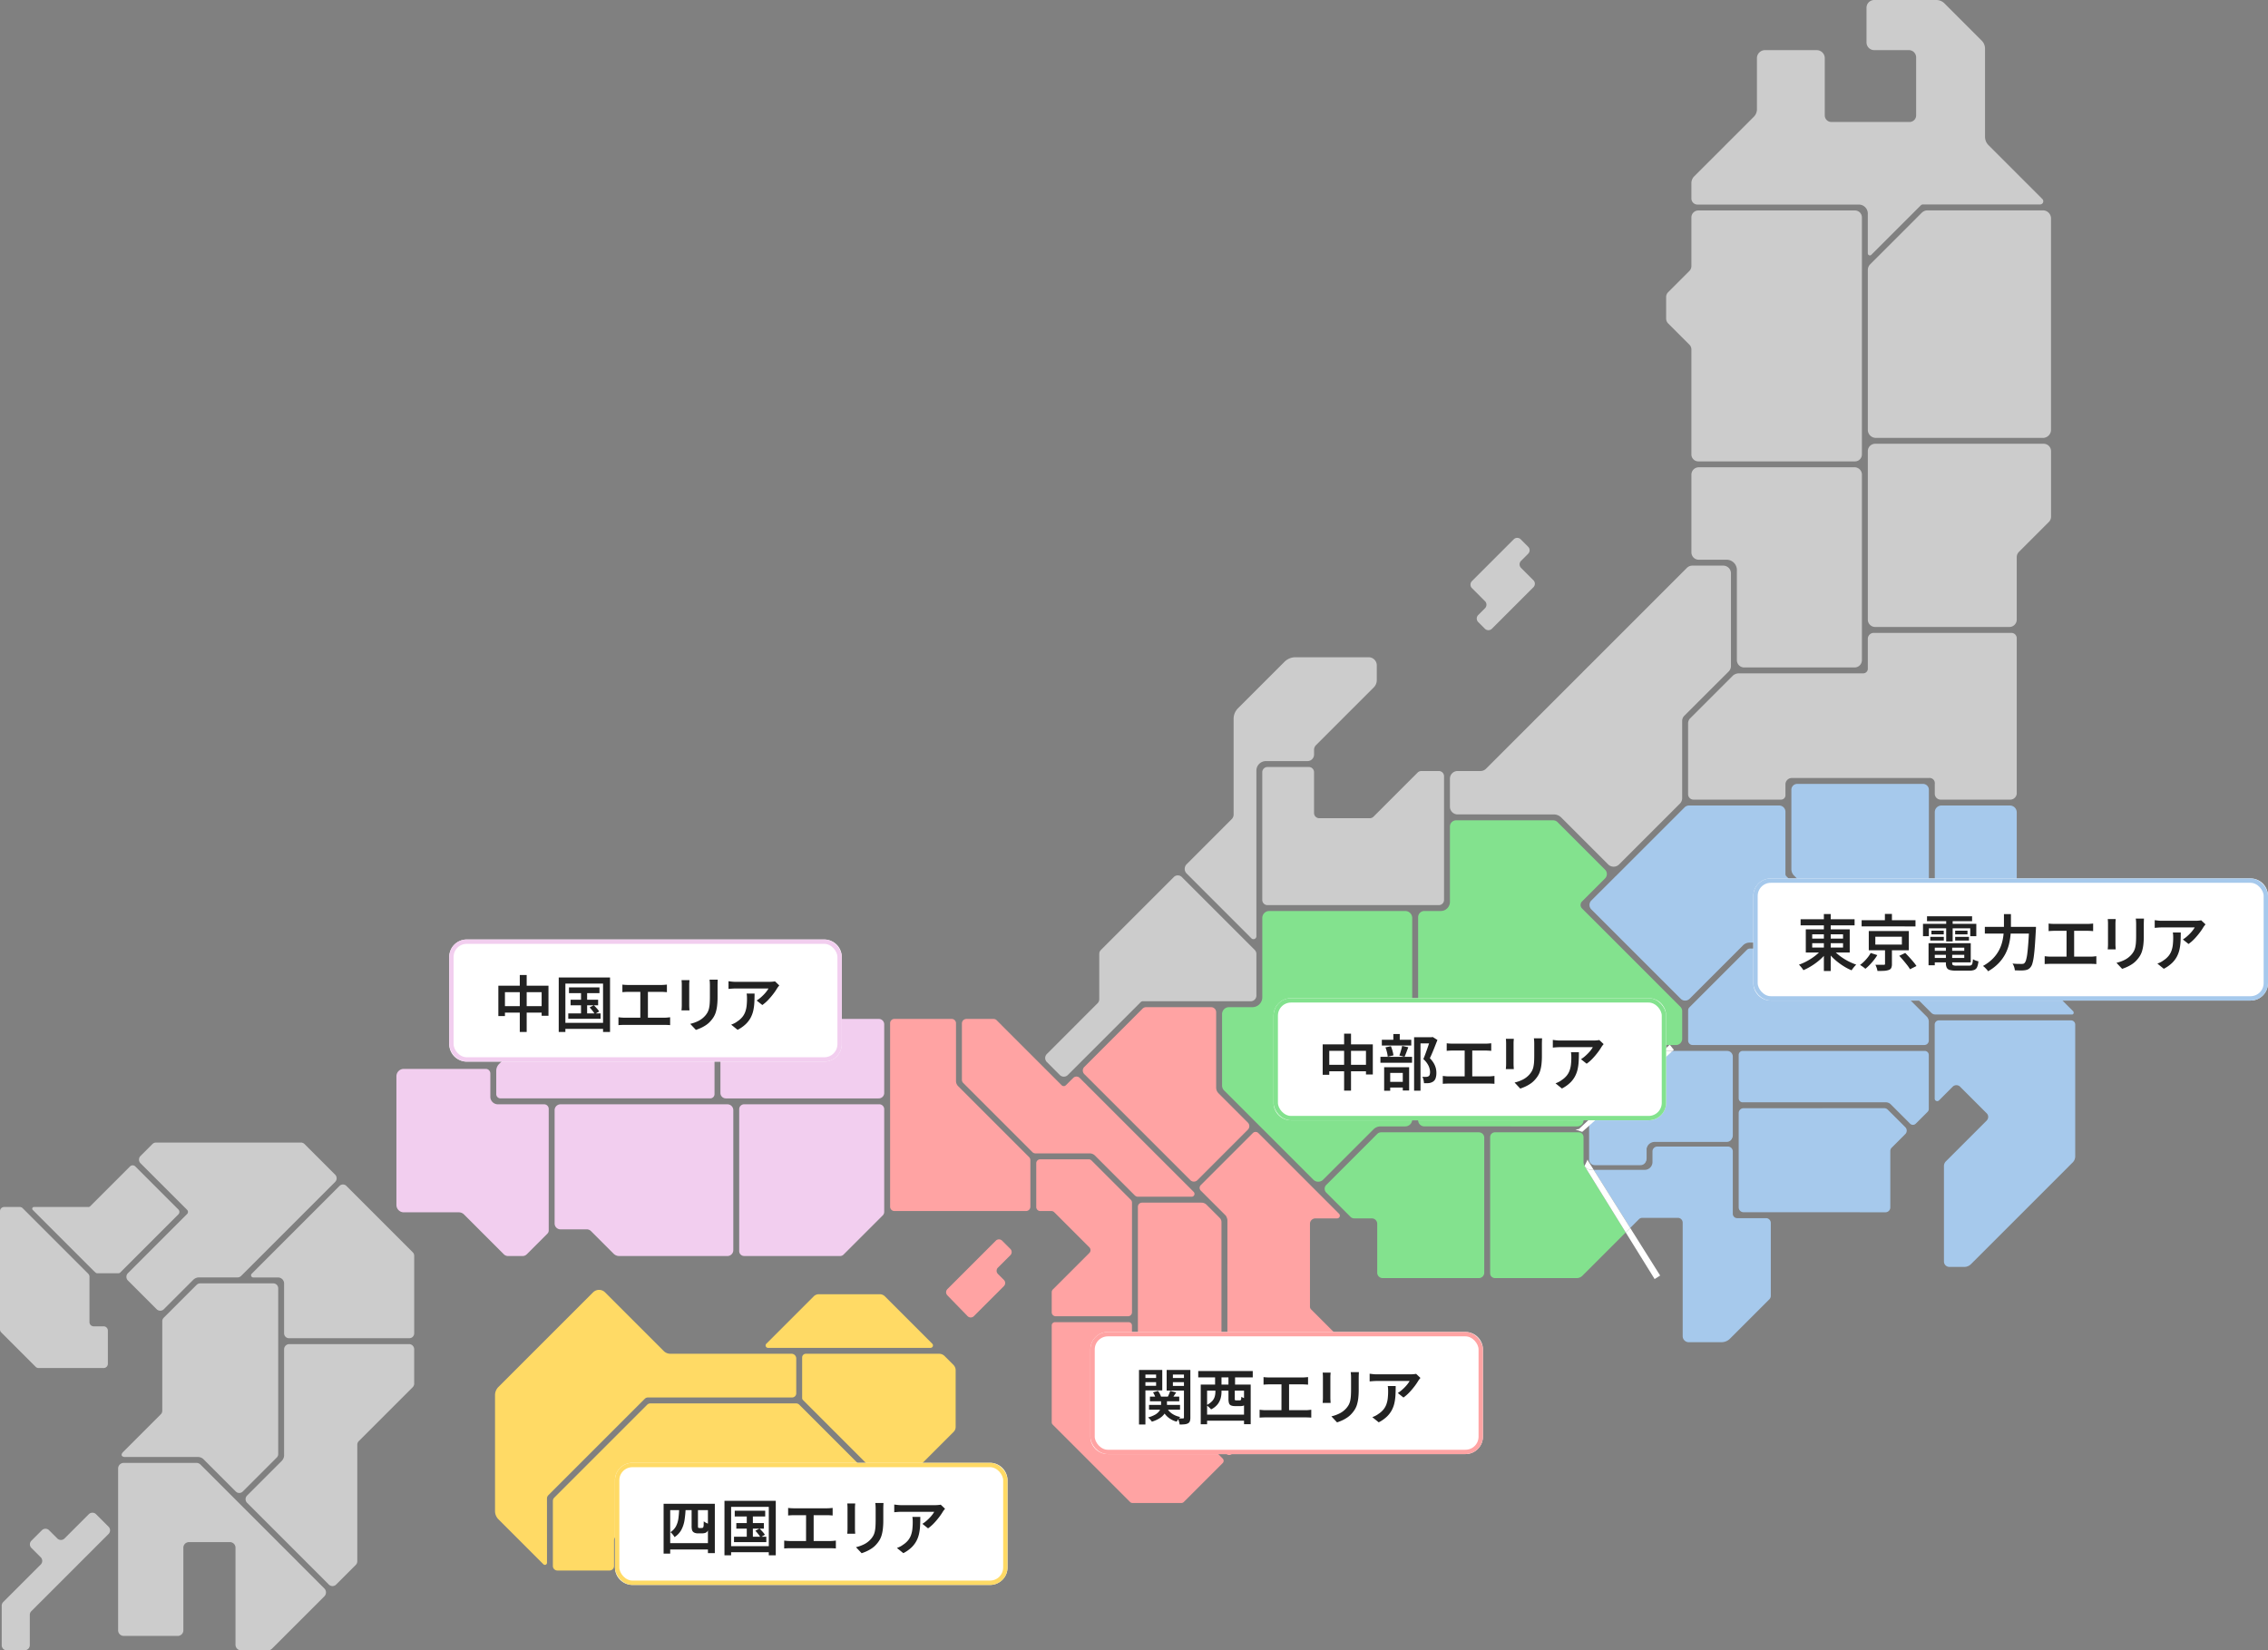 <?xml version="1.0" encoding="UTF-8"?> <svg xmlns="http://www.w3.org/2000/svg" width="520" height="378.435" viewBox="0 0 520 378.435"><rect x="0" y="0" width="520" height="378.435" fill="#808080" stroke="none"/><g id="グループ_2609" data-name="グループ 2609" transform="translate(0 -132.111)"><g id="グループ_2610" data-name="グループ 2610"><path id="パス_2896" data-name="パス 2896" d="M377.444,395.924a1.97,1.97,0,0,1,1.971-1.971h16.5a1.294,1.294,0,0,0,1.294-1.294v-17.99a1.294,1.294,0,0,0-1.294-1.294H365.642a1.294,1.294,0,0,0-1.294,1.294v23.324a1.294,1.294,0,0,0,1.294,1.294h10.51a1.294,1.294,0,0,0,1.294-1.294Z" fill="#a6c9ec"></path><path id="パス_2897" data-name="パス 2897" d="M398.643,374.006v9.958a.912.912,0,0,0,.912.912h32.83a1.589,1.589,0,0,1,1.124.466l4.434,4.434a.913.913,0,0,0,1.29,0l2.724-2.724a.912.912,0,0,0,.267-.645v-12.4a.912.912,0,0,0-.912-.912H399.555a.912.912,0,0,0-.912.912" fill="#a6c9ec"></path><path id="パス_2898" data-name="パス 2898" d="M442.229,366.39a1.686,1.686,0,0,0-.494-1.192l-7.547-7.547-7.413-7.414a2.14,2.14,0,0,0-1.513-.627h-24.01a1.023,1.023,0,0,0-.724.3l-13.179,13.179a1.023,1.023,0,0,0-.3.724v6.9a1.023,1.023,0,0,0,1.024,1.024h53.133a1.023,1.023,0,0,0,1.024-1.024Z" fill="#a6c9ec"></path><path id="パス_2899" data-name="パス 2899" d="M440.935,348.256a1.311,1.311,0,0,0,1.312-1.312V313.206a1.343,1.343,0,0,0-1.342-1.343H412.063a1.343,1.343,0,0,0-1.343,1.343v18.2a2.092,2.092,0,0,0,.611,1.477l14.89,14.89a1.646,1.646,0,0,0,1.163.482Z" fill="#a6c9ec"></path><path id="パス_2900" data-name="パス 2900" d="M387.251,316.82a1.434,1.434,0,0,0-1.014.42l-15.782,15.782a.563.563,0,0,1-.051.034l-5.553,5.552a1.434,1.434,0,0,0,0,2.028l20.5,20.5a1.434,1.434,0,0,0,2.028,0l12.262-12.263a2.111,2.111,0,0,1,1.493-.618h22.407a.516.516,0,0,0,.365-.88l-14.344-14.342a.674.674,0,0,1-.2-.479v-14.3a1.434,1.434,0,0,0-1.434-1.434Z" fill="#a6c9ec"></path><path id="パス_2901" data-name="パス 2901" d="M455.517,389.043l-9.37,9.37a1.522,1.522,0,0,0-.446,1.077v21.883a1.249,1.249,0,0,0,1.249,1.249h3.41a2.175,2.175,0,0,0,1.536-.636l23.327-23.327a1.969,1.969,0,0,0,.576-1.394V367.051a.966.966,0,0,0-.967-.967H444.548a.967.967,0,0,0-.967.967v16.981a.578.578,0,0,0,.986.408L447.7,381.3a1.207,1.207,0,0,1,1.708,0l6.1,6.1a1.159,1.159,0,0,1,0,1.638" fill="#a6c9ec"></path><path id="パス_2902" data-name="パス 2902" d="M475.08,364.734H443.688a1.224,1.224,0,0,1-.866-.359l-1.856-1.857L429.018,350.57a.562.562,0,0,1,.4-.96H441.98a1.622,1.622,0,0,0,1.622-1.622V318.339a1.519,1.519,0,0,1,1.519-1.519h15.707a1.566,1.566,0,0,1,1.566,1.566v31.629a2.521,2.521,0,0,0,.739,1.783l12.158,12.158c.28.274.175.779-.209.779" fill="#a6c9ec"></path><path id="パス_2903" data-name="パス 2903" d="M399.754,386.227a1.11,1.11,0,0,0-1.111,1.111v21.63a1.111,1.111,0,0,0,1.111,1.111h7.961l24.576.014a1.11,1.11,0,0,0,1.112-1.11h0V396.058a1.113,1.113,0,0,1,.325-.786l3.116-3.116a1.111,1.111,0,0,0,0-1.571l-4.036-4.036a1.109,1.109,0,0,0-.786-.326Z" fill="#a6c9ec"></path><path id="パス_2905" data-name="パス 2905" d="M462.393,313.97V278.459a1.224,1.224,0,0,0-1.225-1.225H429.609a1.361,1.361,0,0,0-1.361,1.359h0v6.864a1.058,1.058,0,0,1-1.058,1.058h-28.6a2.134,2.134,0,0,0-1.3.537l-9.848,9.849a1.679,1.679,0,0,0-.4,1.113v16.222a1.229,1.229,0,0,0,1.229,1.229h20.092a1,1,0,0,0,1-1v-2.6a1.474,1.474,0,0,1,1.356-1.354h31.527a1.193,1.193,0,0,1,1.354,1.354v2.257a1.346,1.346,0,0,0,1.346,1.346H460.9a1.5,1.5,0,0,0,1.5-1.5" fill="#ccc"></path><path id="パス_2906" data-name="パス 2906" d="M398.225,262.817v20.664a1.682,1.682,0,0,0,1.682,1.682h25.306a1.682,1.682,0,0,0,1.682-1.682V240.945a1.682,1.682,0,0,0-1.682-1.682H389.486a1.682,1.682,0,0,0-1.682,1.682v17.83a1.682,1.682,0,0,0,1.682,1.682h6.384a2.359,2.359,0,0,1,2.359,2.359" fill="#ccc"></path><path id="パス_2907" data-name="パス 2907" d="M426.894,192.978V181.963a1.59,1.59,0,0,0-1.59-1.59H389.389a1.59,1.59,0,0,0-1.59,1.59v11.158a1.589,1.589,0,0,1-.465,1.124l-4.861,4.861a1.591,1.591,0,0,0-.466,1.124v4.924a1.589,1.589,0,0,0,.466,1.124l4.861,4.861a1.59,1.59,0,0,1,.465,1.124v24.056a1.59,1.59,0,0,0,1.59,1.59H425.3a1.589,1.589,0,0,0,1.589-1.59v-3.141Z" fill="#ccc"></path><path id="パス_2908" data-name="パス 2908" d="M402.825,145.456v11.721a2.4,2.4,0,0,1-.7,1.695l-13.68,13.675a2.209,2.209,0,0,0-.647,1.562v3.516a1.394,1.394,0,0,0,1.394,1.394h36.991a2.063,2.063,0,0,1,2.063,2.063v9.12a.473.473,0,0,0,.807.334L440.4,179.191a.684.684,0,0,1,.484-.2h26.867a.73.73,0,0,0,.516-1.245L455.921,165.4a2.732,2.732,0,0,1-.8-1.933V143.279a2.629,2.629,0,0,0-.771-1.861l-8.538-8.538a2.626,2.626,0,0,0-1.856-.769H429.722a1.773,1.773,0,0,0-1.773,1.773v7.949a1.773,1.773,0,0,0,1.773,1.773h7.941a1.662,1.662,0,0,1,1.662,1.662v13.3a1.512,1.512,0,0,1-1.513,1.513H419.891a1.512,1.512,0,0,1-1.513-1.513V145.456a1.85,1.85,0,0,0-1.85-1.85H404.675a1.85,1.85,0,0,0-1.85,1.85" fill="#ccc"></path><path id="パス_2909" data-name="パス 2909" d="M440.624,180.887l-11.833,11.83a1.851,1.851,0,0,0-.542,1.309v36.645a1.851,1.851,0,0,0,1.85,1.851h38.3a1.851,1.851,0,0,0,1.851-1.851V182.2a1.851,1.851,0,0,0-1.851-1.851H441.934a1.851,1.851,0,0,0-1.309.542" fill="#ccc"></path><path id="パス_2910" data-name="パス 2910" d="M428.249,238.586v35.6a1.693,1.693,0,0,0,1.691,1.693H460.7a1.693,1.693,0,0,0,1.693-1.691V259.86a1.689,1.689,0,0,1,.5-1.2l6.864-6.864a1.689,1.689,0,0,0,.5-1.2V235.561a1.693,1.693,0,0,0-1.693-1.693H429.941a1.692,1.692,0,0,0-1.692,1.692h0Z" fill="#ccc"></path><path id="パス_2911" data-name="パス 2911" d="M338.913,274.742l1.544,1.544a1.135,1.135,0,0,0,1.6,0l9.521-9.521a1.135,1.135,0,0,0,0-1.6l-2.842-2.842a1.135,1.135,0,0,1,0-1.6l1.637-1.637a1.133,1.133,0,0,0,0-1.6l-1.708-1.709a1.135,1.135,0,0,0-1.6,0l-9.588,9.588a1.135,1.135,0,0,0,0,1.6l3.005,3.01a1.135,1.135,0,0,1,0,1.6l-1.567,1.568a1.135,1.135,0,0,0,0,1.6" fill="#ccc"></path><path id="パス_2912" data-name="パス 2912" d="M316.518,390.4h5.68a1.59,1.59,0,0,0,1.59-1.59V342.6a1.59,1.59,0,0,0-1.59-1.59H291.005a1.59,1.59,0,0,0-1.59,1.59v18.191a2.267,2.267,0,0,1-2.267,2.267h-5.365a1.59,1.59,0,0,0-1.59,1.59v16.387a1.589,1.589,0,0,0,.466,1.124l7.7,7.7,12.757,12.758a1.59,1.59,0,0,0,2.249,0l11.552-11.551a2.269,2.269,0,0,1,1.6-.664" fill="#83e28e"></path><path id="パス_2913" data-name="パス 2913" d="M324.467,391.757h-7.811a1.243,1.243,0,0,0-.879.364l-11.7,11.7a1.243,1.243,0,0,0,0,1.758l5.549,5.55a1.243,1.243,0,0,0,.879.364h4.019a1.243,1.243,0,0,1,1.243,1.243v11.206a1.241,1.241,0,0,0,1.241,1.243h22.056a1.242,1.242,0,0,0,1.243-1.243V393a1.243,1.243,0,0,0-1.243-1.243Z" fill="#83e28e"></path><path id="パス_2914" data-name="パス 2914" d="M242.991,378.612a1.3,1.3,0,0,0,1.838,0L261.543,361.9a.679.679,0,0,1,.479-.2h24.74a1.3,1.3,0,0,0,1.3-1.3v-9.541a1.3,1.3,0,0,0-.381-.919L270.965,333.22a1.3,1.3,0,0,0-1.838,0h0l-16.712,16.72a1.3,1.3,0,0,0-.38.919v10.375a1.3,1.3,0,0,1-.38.919L240.018,373.8a1.3,1.3,0,0,0,0,1.837Z" fill="#ccc"></path><path id="パス_2915" data-name="パス 2915" d="M329.894,339.658a1.19,1.19,0,0,0,1.19-1.19V310.1a1.19,1.19,0,0,0-1.19-1.19h-4.02a1.19,1.19,0,0,0-.841.348l-10.121,10.122a1.188,1.188,0,0,1-.841.348h-11.6a1.19,1.19,0,0,1-1.19-1.19v-9.359a1.19,1.19,0,0,0-1.19-1.19H290.6a1.19,1.19,0,0,0-1.19,1.19v29.29a1.19,1.19,0,0,0,1.19,1.19h39.288Z" fill="#ccc"></path><path id="パス_2916" data-name="パス 2916" d="M356.239,318.861a2.446,2.446,0,0,1,1.73.717l10.749,10.749a1.768,1.768,0,0,0,2.5,0l13.946-13.945a1.769,1.769,0,0,0,.518-1.251V297.386a1.721,1.721,0,0,1,.407-1.058l10.262-10.251a1.77,1.77,0,0,0,.519-1.252V263.58a1.769,1.769,0,0,0-1.769-1.769h-7.087a1.769,1.769,0,0,0-1.251.518L340.7,308.389a1.769,1.769,0,0,1-1.251.518h-5.246a1.769,1.769,0,0,0-1.769,1.769h0v6.415a1.769,1.769,0,0,0,1.769,1.769Z" fill="#ccc"></path><path id="パス_2917" data-name="パス 2917" d="M282.839,296.942v21.937a1.506,1.506,0,0,1-.441,1.066l-10.33,10.335a1.509,1.509,0,0,0,0,2.132l14.853,14.86a.668.668,0,0,0,1.141-.472V308.82a2.185,2.185,0,0,1,2.185-2.185h9.529a1.508,1.508,0,0,0,1.508-1.508v-1.083a1.505,1.505,0,0,1,.442-1.066l13.247-13.246a2.354,2.354,0,0,0,.691-1.667v-3.387a1.855,1.855,0,0,0-1.854-1.855h-16.8a3.531,3.531,0,0,0-2.5,1.034l-10.672,10.672a3.413,3.413,0,0,0-1,2.413" fill="#ccc"></path><path id="パス_2918" data-name="パス 2918" d="M90.891,378.9v29.511a1.69,1.69,0,0,0,1.69,1.69H105.2a1.668,1.668,0,0,1,1.18.489l9.135,9.134a1.352,1.352,0,0,0,.956.4h3.352a1.352,1.352,0,0,0,.956-.4L125.5,415a1.054,1.054,0,0,0,.309-.746V386.387a1.054,1.054,0,0,0-1.054-1.054h-10.6a1.731,1.731,0,0,1-1.732-1.732v-5.335a1.056,1.056,0,0,0-1.054-1.055H92.581a1.69,1.69,0,0,0-1.69,1.69" fill="#f2ceef"></path><path id="パス_2919" data-name="パス 2919" d="M165.178,382.737a1.242,1.242,0,0,0,1.242,1.242h35.067a1.242,1.242,0,0,0,1.242-1.242V366.994a1.242,1.242,0,0,0-1.242-1.241H174.378a1.241,1.241,0,0,0-.878.363l-7.959,7.959a1.242,1.242,0,0,0-.364.878Z" fill="#f2ceef"></path><path id="パス_2920" data-name="パス 2920" d="M163.824,383v-8.442a1.652,1.652,0,0,1,.484-1.168l6.752-6.752a.521.521,0,0,0-.369-.89h-44.72a2.913,2.913,0,0,0-2.059.853l-9.483,9.483a2.216,2.216,0,0,0-.649,1.566V383a.975.975,0,0,0,.975.975h48.093a.975.975,0,0,0,.975-.975" fill="#f2ceef"></path><path id="パス_2921" data-name="パス 2921" d="M170.608,420.121h22a1.126,1.126,0,0,0,.8-.33l8.99-8.99a1.126,1.126,0,0,0,.33-.8V386.453a1.125,1.125,0,0,0-1.125-1.125H170.608a1.125,1.125,0,0,0-1.125,1.125v32.538a1.125,1.125,0,0,0,1.125,1.125" fill="#f2ceef"></path><path id="パス_2922" data-name="パス 2922" d="M164.5,385.333H128.507a1.345,1.345,0,0,0-1.345,1.345v25.983a1.345,1.345,0,0,0,1.345,1.345h6.037a1.345,1.345,0,0,1,.951.394l5.2,5.2a1.788,1.788,0,0,0,1.264.523h24.825a1.345,1.345,0,0,0,1.345-1.345v-32.1a1.345,1.345,0,0,0-1.345-1.345Z" fill="#f2ceef"></path><path id="パス_2923" data-name="パス 2923" d="M286.1,389.522l-6.725-6.726a1.832,1.832,0,0,1-.537-1.3v-17.28a1.157,1.157,0,0,0-1.157-1.157h-14.9a1.156,1.156,0,0,0-.818.339L248.6,376.769a1.156,1.156,0,0,0,0,1.636l24.311,24.312a1.156,1.156,0,0,0,1.636,0L286.1,391.155a1.156,1.156,0,0,0,0-1.636" fill="#ffa3a3"></path><path id="パス_2924" data-name="パス 2924" d="M228.327,416.6l-11.111,11.111a1.013,1.013,0,0,0-.01,1.423l4.635,4.77a1.013,1.013,0,0,0,1.434.02l.01-.01,6.883-6.883a1.014,1.014,0,0,0,0-1.434l-1.372-1.371a1.015,1.015,0,0,1,0-1.433l2.861-2.862a1.014,1.014,0,0,0,0-1.433h0l-1.9-1.9a1.014,1.014,0,0,0-1.433,0v0" fill="#ffa3a3"></path><path id="パス_2925" data-name="パス 2925" d="M237.441,396.588h12.4a1.712,1.712,0,0,1,1.211.5l9.137,9.137a1.035,1.035,0,0,0,.732.3h12.3a.65.65,0,0,0,.46-1.11l-26.142-26.142a1.034,1.034,0,0,0-1.463,0l-1.7,1.691a.712.712,0,0,1-.086.057.616.616,0,0,1-.622.1.672.672,0,0,1-.249-.154l-13.726-13.724c-.011-.011-.017-.027-.028-.039l-1.147-1.147a1.034,1.034,0,0,0-.732-.3h-6.207a1.036,1.036,0,0,0-1.035,1.036v12.914a1.035,1.035,0,0,0,.3.732l15.85,15.85a1.035,1.035,0,0,0,.732.3" fill="#ffa3a3"></path><path id="パス_2926" data-name="パス 2926" d="M205.067,365.753a.985.985,0,0,0-.985.985v42.081a.985.985,0,0,0,.985.985h30.188a.985.985,0,0,0,.985-.985V398.14a.985.985,0,0,0-.289-.7l-16.275-16.275a1.661,1.661,0,0,1-.487-1.175V366.738a.985.985,0,0,0-.985-.985Z" fill="#ffa3a3"></path><path id="パス_2927" data-name="パス 2927" d="M271.413,476.528l8.918-8.918a.748.748,0,0,0,0-1.058l-8.9-8.9a.749.749,0,0,0-.529-.219h-9.946a1.425,1.425,0,0,1-1.425-1.425V436.041a.748.748,0,0,0-.748-.748h-16.9a.748.748,0,0,0-.748.748v22.206a.745.745,0,0,0,.219.529l17.756,17.756a.744.744,0,0,0,.529.219h11.244a.751.751,0,0,0,.529-.219" fill="#ffa3a3"></path><path id="パス_2928" data-name="パス 2928" d="M280.053,446.84l.006-34.483a1.374,1.374,0,0,0-.4-.969l-2.478-2.477-.55-.549a1.638,1.638,0,0,0-1.156-.478H261.843a.951.951,0,0,0-.951.951v46.289a.951.951,0,0,0,.951.951h8.981a.95.95,0,0,0,.673-.279l8.278-8.283a.952.952,0,0,0,.278-.672" fill="#ffa3a3"></path><path id="パス_2929" data-name="パス 2929" d="M306.575,411.492a.621.621,0,0,0,.439-1.06l-5.254-5.254-13.255-13.255a.886.886,0,0,0-1.254,0h0l-11.944,11.944a.886.886,0,0,0,0,1.254h0l2.687,2.687,3.053,3.049a2.584,2.584,0,0,1,.37.958l-.006,35.207a1.964,1.964,0,0,1-.621,1.4l-7.706,7.7a.887.887,0,0,0,0,1.254l8.111,8.115a.886.886,0,0,0,1.254,0h0l11.207-11.207a.884.884,0,0,1,.627-.26h15.042a1.19,1.19,0,0,0,1.189-1.189V442.634a.888.888,0,0,0-.26-.627l-9.649-9.649a.888.888,0,0,1-.26-.627V412.738a1.242,1.242,0,0,1,1.242-1.242Z" fill="#ffa3a3"></path><path id="パス_2930" data-name="パス 2930" d="M242.05,433.936h16.578a.909.909,0,0,0,.91-.91V407.865a.91.91,0,0,0-.267-.644l-9.012-9.012a.91.91,0,0,0-.644-.267H238.5a.91.91,0,0,0-.91.91v10.041a.909.909,0,0,0,.91.91h2.557a.91.91,0,0,1,.644.267l8.062,8.062a.909.909,0,0,1,0,1.287l-8.361,8.361a.915.915,0,0,0-.266.644v4.6a.911.911,0,0,0,.91.91" fill="#ffa3a3"></path><path id="パス_2931" data-name="パス 2931" d="M7.5,409.545l14.013,14.013.023.022.387.347a.584.584,0,0,0,.39.149h4.839a.587.587,0,0,0,.413-.171L40.9,410.571a.79.79,0,0,0,0-1.117h0l-9.875-9.875a.858.858,0,0,0-1.213,0l-9.129,9.129a.587.587,0,0,1-.413.171H7.78a.391.391,0,0,0-.277.668" fill="#ccc"></path><path id="パス_2932" data-name="パス 2932" d="M34.943,394.451l-2.727,2.727a1.181,1.181,0,0,0,0,1.67L42.9,409.531a.676.676,0,0,1,0,.956h0L29.326,424.062a1.181,1.181,0,0,0,0,1.67l6.579,6.58a1.181,1.181,0,0,0,1.67,0l6.74-6.74a1.861,1.861,0,0,1,1.314-.544h8.826a1.18,1.18,0,0,0,.835-.346l21.548-21.549a1.181,1.181,0,0,0,0-1.67l-7.014-7.014a1.182,1.182,0,0,0-.835-.346H35.778a1.182,1.182,0,0,0-.835.346" fill="#ccc"></path><path id="パス_2933" data-name="パス 2933" d="M58.075,425.039h5.677a1.387,1.387,0,0,1,1.387,1.387v11.432a1.107,1.107,0,0,0,1.107,1.107H93.857a1.107,1.107,0,0,0,1.107-1.107V420.05a1.106,1.106,0,0,0-.324-.783L79.415,404.042a1.107,1.107,0,0,0-1.566,0L57.718,424.178a.5.5,0,0,0,.356.86" fill="#ccc"></path><path id="パス_2934" data-name="パス 2934" d="M68.178,490.158l-13.8-13.8-8.42-8.421a1.288,1.288,0,0,0-.91-.377H28.37a1.287,1.287,0,0,0-1.288,1.286h0v37.1a1.287,1.287,0,0,0,1.287,1.287H40.753a1.287,1.287,0,0,0,1.288-1.286h0V487.009a1.287,1.287,0,0,1,1.287-1.287h9.379a1.287,1.287,0,0,1,1.288,1.286h0v22.25a1.287,1.287,0,0,0,1.287,1.287h6.161a1.284,1.284,0,0,0,.91-.377l12.009-12a1.287,1.287,0,0,0,0-1.821Z" fill="#ccc"></path><path id="パス_2935" data-name="パス 2935" d="M20.233,424.189,5.2,409.16a.968.968,0,0,0-.685-.284H.968a.967.967,0,0,0-.968.968v27.11a.968.968,0,0,0,.284.685l7.884,7.884a.968.968,0,0,0,.685.284h14.91a.968.968,0,0,0,.968-.968h0v-7.623a.967.967,0,0,0-.967-.969H21.485a.968.968,0,0,1-.968-.969v-10.4a.968.968,0,0,0-.284-.685" fill="#ccc"></path><path id="パス_2936" data-name="パス 2936" d="M28.756,466.207H45.4a1.8,1.8,0,0,1,1.275.528l7.391,7.391a1.125,1.125,0,0,0,1.591,0h0l7.8-7.8a1.126,1.126,0,0,0,.33-.8V427.518a1.126,1.126,0,0,0-1.126-1.125H45.894a1.126,1.126,0,0,0-.8.33l-7.559,7.558a1.126,1.126,0,0,0-.33.8v20.527a1.125,1.125,0,0,1-.33.8l-8.617,8.619c-.653.653-.432,1.188.492,1.188" fill="#ccc"></path><path id="パス_2937" data-name="パス 2937" d="M93.778,440.32H66.326a1.186,1.186,0,0,0-1.187,1.187v24.278a1.862,1.862,0,0,1-.546,1.318l-7.938,7.938a1.187,1.187,0,0,0,0,1.678l12.506,12.506,6.231,6.231a1.185,1.185,0,0,0,1.677,0h0l4.5-4.5a1.183,1.183,0,0,0,.348-.839V463.4a1.184,1.184,0,0,1,.348-.839l12.352-12.351a1.187,1.187,0,0,0,.348-.839v-7.867a1.186,1.186,0,0,0-1.187-1.187" fill="#ccc"></path><path id="パス_2938" data-name="パス 2938" d="M213.749,440.233,202.885,429.37a1.682,1.682,0,0,0-1.187-.491H187.753a1.682,1.682,0,0,0-1.187.491L175.7,440.234a.555.555,0,0,0,.393.948h37.261a.555.555,0,0,0,.393-.948" fill="#ffda65"></path><path id="パス_2939" data-name="パス 2939" d="M183.915,452.687a.645.645,0,0,0,.19.458l20.264,20.265a.927.927,0,0,0,1.311,0l12.954-12.954a1.627,1.627,0,0,0,.475-1.148V446.326a1.765,1.765,0,0,0-.518-1.25l-2.022-2.022a1.767,1.767,0,0,0-1.25-.518H184.762a.847.847,0,0,0-.847.847Z" fill="#ffda65"></path><path id="パス_2940" data-name="パス 2940" d="M125.408,475.729a1.072,1.072,0,0,1,.315-.76l22.1-22.1a1.077,1.077,0,0,1,.76-.314h33.039a.938.938,0,0,0,.938-.937v-8a1.087,1.087,0,0,0-1.086-1.087h-27.8a2.1,2.1,0,0,1-1.481-.614L138.722,428.45a1.938,1.938,0,0,0-2.742,0h0l-21.705,21.7a2.657,2.657,0,0,0-.778,1.879V478.59a2.7,2.7,0,0,0,.792,1.912l10.3,10.3a.484.484,0,0,0,.826-.342Z" fill="#ffda65"></path><path id="パス_2941" data-name="パス 2941" d="M126.762,476.275V491.2a1.037,1.037,0,0,0,1.037,1.038h11.949a1.037,1.037,0,0,0,1.037-1.037h0v-5.9a1.041,1.041,0,0,1,.3-.734L156.6,469.049a1.038,1.038,0,0,1,.734-.3h14.714a1.038,1.038,0,0,1,.734.3l17.55,17.55a1.523,1.523,0,0,0,2.154,0l10.843-10.843a1.038,1.038,0,0,0,0-1.467l-2.939-2.939-17.134-17.134a1.038,1.038,0,0,0-.733-.3h-33.4a1.038,1.038,0,0,0-.734.3l-21.324,21.325a1.038,1.038,0,0,0-.3.733" fill="#ffda65"></path><path id="パス_2942" data-name="パス 2942" d="M7.179,501.569l17.713-17.713a1.178,1.178,0,0,0,0-1.665h0l-2.867-2.867a1.176,1.176,0,0,0-1.664,0h0L14.8,484.882a1.177,1.177,0,0,1-1.665,0l-1.876-1.876a1.177,1.177,0,0,0-1.665,0L7.2,485.4a1.177,1.177,0,0,0,0,1.665L9.337,489.2a1.177,1.177,0,0,1,0,1.665l-8.6,8.6a1.176,1.176,0,0,0-.345.832v9.073a1.177,1.177,0,0,0,1.177,1.177h.007l4.088-.023a1.176,1.176,0,0,0,1.171-1.177V502.4a1.176,1.176,0,0,1,.345-.832" fill="#ccc"></path><path id="パス_2943" data-name="パス 2943" d="M406,333.543H516a4,4,0,0,1,4,4v20a4,4,0,0,1-4,4H406a4,4,0,0,1-4-4v-20a4,4,0,0,1,4-4" fill="#fff"></path><rect id="長方形_2276" data-name="長方形 2276" width="117" height="27" rx="3.5" transform="translate(402.5 334.043)" fill="none" stroke="#a6c9ec" stroke-width="1"></rect><path id="パス_2944" data-name="パス 2944" d="M254,437.543h82a4,4,0,0,1,4,4v20a4,4,0,0,1-4,4H254a4,4,0,0,1-4-4v-20a4,4,0,0,1,4-4" fill="#fff"></path><rect id="長方形_2277" data-name="長方形 2277" width="89" height="27" rx="3.5" transform="translate(250.5 438.043)" fill="none" stroke="#ffa3a3" stroke-width="1"></rect><path id="パス_2945" data-name="パス 2945" d="M107,347.543h82a4,4,0,0,1,4,4v20a4,4,0,0,1-4,4H107a4,4,0,0,1-4-4v-20a4,4,0,0,1,4-4" fill="#fff"></path><rect id="長方形_2278" data-name="長方形 2278" width="89" height="27" rx="3.5" transform="translate(103.5 348.043)" fill="none" stroke="#f2ceef" stroke-width="1"></rect><path id="パス_2946" data-name="パス 2946" d="M145,467.543h82a4,4,0,0,1,4,4v20a4,4,0,0,1-4,4H145a4,4,0,0,1-4-4v-20a4,4,0,0,1,4-4" fill="#fff"></path><rect id="長方形_2279" data-name="長方形 2279" width="89" height="27" rx="3.5" transform="translate(141.5 468.043)" fill="none" stroke="#ffda65" stroke-width="1"></rect><path id="パス_2947" data-name="パス 2947" d="M417.783,349.693l1.273.531a10.769,10.769,0,0,1-1.127,1.33,13.4,13.4,0,0,1-1.365,1.2,14.8,14.8,0,0,1-1.512,1.023,13.88,13.88,0,0,1-1.568.8,5.035,5.035,0,0,0-.294-.42c-.121-.159-.247-.316-.378-.469a3.151,3.151,0,0,0-.363-.371,12.167,12.167,0,0,0,1.539-.658,14.156,14.156,0,0,0,1.477-.868,12.159,12.159,0,0,0,1.3-1.008,7.638,7.638,0,0,0,1.016-1.092m-4.943-6.8h12.376V344.3H412.84Zm1.19,2.325H424.1v5.306H414.03Zm1.471,2.114h7.069v-.98H415.5Zm0,2.057h7.069v-.994H415.5Zm2.673-7.685h1.568v13.062h-1.568Zm2.016,8.036a8.2,8.2,0,0,0,1.036,1.07,12.148,12.148,0,0,0,1.323,1,13.122,13.122,0,0,0,1.5.855,13.718,13.718,0,0,0,1.547.643c-.112.1-.235.232-.371.386s-.263.31-.385.469a4.719,4.719,0,0,0-.308.448,11.927,11.927,0,0,1-1.561-.784,15.315,15.315,0,0,1-1.511-1.029,13.54,13.54,0,0,1-1.372-1.211,12.349,12.349,0,0,1-1.127-1.3Z" fill="#222"></path><path id="パス_2948" data-name="パス 2948" d="M428.9,350.631l1.527.49a10.941,10.941,0,0,1-.791,1.134q-.456.574-.953,1.092a9.417,9.417,0,0,1-1,.91,5.441,5.441,0,0,0-.594-.476c-.239-.168-.447-.3-.623-.406a7.6,7.6,0,0,0,.952-.813,10.168,10.168,0,0,0,.853-.965,6.17,6.17,0,0,0,.63-.966m-2.071-7.518h12.348v1.428H426.826Zm1.638,2.491h9.184v4.41h-9.184Zm1.5,3.109h6.09v-1.806h-6.09Zm2.225.77h1.582v3.668a2.15,2.15,0,0,1-.153.909.971.971,0,0,1-.6.477,3.852,3.852,0,0,1-1.063.189q-.632.034-1.5.035a3.72,3.72,0,0,0-.183-.728,4.892,4.892,0,0,0-.294-.7c.262.01.523.014.785.014h1.12a.425.425,0,0,0,.245-.049.229.229,0,0,0,.062-.189Zm-.027-7.8h1.609v2.143H432.16Zm3.29,9.6,1.371-.658q.448.448.939.987t.923,1.057a9.643,9.643,0,0,1,.714.952l-1.483.742a7.462,7.462,0,0,0-.645-.945c-.279-.36-.581-.728-.9-1.106s-.628-.721-.917-1.029" fill="#222"></path><path id="パス_2949" data-name="パス 2949" d="M440.9,343.953h12.222v2.828h-1.386v-1.806H442.24v1.806H440.9Zm.923-1.736h10.332v1.12H441.819Zm.351,6.174H443.6v5.055H442.17Zm.392-1.456h3.108v.841h-3.108Zm.266-1.415h2.827v.841h-2.827Zm.07,4.621h8.078v.91H442.9Zm.014-1.75h8.932v4.4h-8.932v-1.022h7.447v-2.352h-7.447Zm3.234.546h1.442v4q0,.378.188.49a1.943,1.943,0,0,0,.833.112h2.8a1.11,1.11,0,0,0,.546-.106.649.649,0,0,0,.266-.426,5.716,5.716,0,0,0,.126-.952,2.594,2.594,0,0,0,.6.3,4.21,4.21,0,0,0,.658.189,4.366,4.366,0,0,1-.294,1.309,1.211,1.211,0,0,1-.63.651,3,3,0,0,1-1.162.182h-3.038a5.4,5.4,0,0,1-1.415-.147,1.115,1.115,0,0,1-.72-.525,2.274,2.274,0,0,1-.2-1.064Zm.07-6.272H447.7v5.32h-1.484Zm2.058,2.855H451.1v.841h-2.828Zm0,1.415h3.164v.841h-3.164Z" fill="#222"></path><path id="パス_2950" data-name="パス 2950" d="M459.46,341.713h1.6v2.758q0,.967-.09,2.037a14.031,14.031,0,0,1-.371,2.192,9.971,9.971,0,0,1-.854,2.211A9.4,9.4,0,0,1,458.214,353a10.412,10.412,0,0,1-2.395,1.827,2.431,2.431,0,0,0-.321-.426c-.141-.155-.285-.3-.435-.449a2.774,2.774,0,0,0-.42-.342,9.6,9.6,0,0,0,2.219-1.631,8.32,8.32,0,0,0,1.4-1.856,8.507,8.507,0,0,0,.777-1.953,12.284,12.284,0,0,0,.336-1.931q.082-.945.084-1.772Zm-4.382,2.926h10.779v1.54H455.078Zm10.164,0H466.8c0,.2,0,.351-.007.462s-.012.206-.022.28q-.111,2.113-.223,3.612t-.252,2.485a10.649,10.649,0,0,1-.316,1.561,2.241,2.241,0,0,1-.413.84,1.639,1.639,0,0,1-.608.518,2.683,2.683,0,0,1-.764.2,6.54,6.54,0,0,1-.993.049q-.617-.008-1.246-.034a3.106,3.106,0,0,0-.161-.778,2.985,2.985,0,0,0-.371-.777c.457.047.88.072,1.266.077s.675.007.862.007a1.384,1.384,0,0,0,.371-.042.578.578,0,0,0,.272-.182,1.789,1.789,0,0,0,.344-.713,9.574,9.574,0,0,0,.279-1.478q.119-.945.225-2.373t.2-3.4Z" fill="#222"></path><path id="パス_2951" data-name="パス 2951" d="M468.8,351.373c.224.028.45.052.679.07s.45.028.665.028h9.24a6.313,6.313,0,0,0,.672-.035l.588-.063v1.806c-.2-.019-.417-.033-.665-.042s-.446-.014-.6-.014h-9.24q-.307,0-.651.014t-.693.042Zm.9-7.49q.281.042.651.063t.623.021h7.644c.214,0,.434-.009.658-.028l.631-.056v1.736c-.207-.018-.421-.035-.645-.049s-.438-.021-.644-.021h-7.644q-.252,0-.63.021c-.252.014-.467.031-.644.049Zm4.116.966h1.736v7.546H473.81Z" fill="#222"></path><path id="パス_2952" data-name="パス 2952" d="M485.081,342.861c-.01.159-.022.322-.036.49s-.021.355-.021.56v4.718c0,.178.008.378.021.6s.026.415.036.574h-1.834c.018-.121.035-.3.048-.525s.021-.45.021-.665v-4.7c0-.121,0-.287-.014-.5s-.023-.394-.042-.553Zm6.481-.112c-.009.187-.019.392-.027.616s-.015.467-.015.728v2.632a16.618,16.618,0,0,1-.1,2.009,8.707,8.707,0,0,1-.3,1.477,4.822,4.822,0,0,1-.5,1.113,6.58,6.58,0,0,1-.694.917,5.206,5.206,0,0,1-1.043.917,8.111,8.111,0,0,1-1.2.672,10.986,10.986,0,0,1-1.127.44l-1.3-1.385a8.335,8.335,0,0,0,1.869-.665,5.159,5.159,0,0,0,1.49-1.127,4.522,4.522,0,0,0,.6-.826,3.63,3.63,0,0,0,.349-.938,7.429,7.429,0,0,0,.161-1.176c.029-.438.042-.947.042-1.526v-2.534c0-.261-.006-.5-.02-.728s-.035-.429-.064-.616Z" fill="#222"></path><path id="パス_2953" data-name="パス 2953" d="M505.674,344.079c-.066.074-.149.177-.252.307a3.222,3.222,0,0,0-.237.336,12.821,12.821,0,0,1-.841,1.24,16.963,16.963,0,0,1-1.19,1.407,9.057,9.057,0,0,1-1.372,1.2l-1.3-1.036a6.924,6.924,0,0,0,.853-.623q.42-.359.791-.743a8,8,0,0,0,.645-.749,5.644,5.644,0,0,0,.426-.643h-7.49q-.434,0-.819.027c-.257.02-.543.042-.861.071v-1.764c.261.037.535.069.819.1s.572.042.861.042h7.687c.121,0,.265-.005.433-.014s.334-.024.5-.042a2.807,2.807,0,0,0,.357-.057ZM500,345.941q0,1.063-.049,2.044a10.976,10.976,0,0,1-.245,1.854,6.523,6.523,0,0,1-.616,1.66,5.935,5.935,0,0,1-1.141,1.476,7.989,7.989,0,0,1-1.841,1.281l-1.469-1.189a6.387,6.387,0,0,0,.692-.294,4.492,4.492,0,0,0,.721-.448,5.056,5.056,0,0,0,1.148-1.016,4.07,4.07,0,0,0,.665-1.176,6.011,6.011,0,0,0,.316-1.385,14.663,14.663,0,0,0,.084-1.6q0-.308-.015-.6a4.971,4.971,0,0,0-.069-.608Z" fill="#222"></path><path id="パス_2954" data-name="パス 2954" d="M261.148,446.245h1.47v12.516h-1.47Zm.742,1.848h3.64v.952h-3.64Zm.14-1.848h4.452v4.689H262.03v-1.049h3.038V447.3H262.03Zm4.172,6.636h1.358v1.469a3.977,3.977,0,0,1-.133,1,3.062,3.062,0,0,1-.49,1.009,3.9,3.9,0,0,1-1.036.945,7.218,7.218,0,0,1-1.8.8,4.962,4.962,0,0,0-.392-.5,3.569,3.569,0,0,0-.49-.469,6.446,6.446,0,0,0,1.589-.617,3.132,3.132,0,0,0,.9-.734,2.122,2.122,0,0,0,.4-.763,2.822,2.822,0,0,0,.1-.7Zm-2.758,1.385h7.112v1.093h-7.112Zm.21-1.9h6.72v1.063h-6.72Zm.7-.98,1.148-.336a4.424,4.424,0,0,1,.434.693,3.771,3.771,0,0,1,.28.692l-1.232.365a4.6,4.6,0,0,0-.238-.694,3.981,3.981,0,0,0-.392-.72m3.094,3.36a3.545,3.545,0,0,0,1.176,1.456,4.935,4.935,0,0,0,1.974.826,5.507,5.507,0,0,0-.441.511,3.525,3.525,0,0,0-.371.566,5.1,5.1,0,0,1-2.156-1.161,5.046,5.046,0,0,1-1.288-1.96Zm4.76-8.5v1.05h-3.29v2.618h3.29v1.063H267.49v-4.731Zm-3.906,4.788,1.372.378q-.281.406-.539.8t-.469.685l-.994-.349a8.131,8.131,0,0,0,.357-.763c.116-.285.208-.534.273-.749m.042-2.94H272v.952h-3.654Zm3.108-1.848h1.47v10.892a2.655,2.655,0,0,1-.112.854.915.915,0,0,1-.434.5,2.093,2.093,0,0,1-.784.217c-.318.032-.7.049-1.134.049a4.048,4.048,0,0,0-.147-.707,4.746,4.746,0,0,0-.259-.707q.363.014.707.021c.229,0,.385.007.469.007a.262.262,0,0,0,.175-.07.279.279,0,0,0,.049-.182Z" fill="#222"></path><path id="パス_2955" data-name="パス 2955" d="M274.728,446.5h12.5v1.456h-12.5Zm.574,3.107h11.452v9.072h-1.527v-7.685h-8.469V458.7H275.3Zm.966,6.889h9.618v1.386h-9.618Zm2.394-6.58h1.4V451.3a5.653,5.653,0,0,1-.188,1.408,3.95,3.95,0,0,1-.7,1.407,4.3,4.3,0,0,1-1.505,1.176,2.433,2.433,0,0,0-.294-.329q-.2-.189-.413-.371a2.4,2.4,0,0,0-.371-.266,4.243,4.243,0,0,0,1.351-.959,2.614,2.614,0,0,0,.58-1.058,4.191,4.191,0,0,0,.141-1.05Zm-.07-2.338h1.47V450.4h-1.47Zm3.066,0h1.512V450.4h-1.512Zm0,2.618H283.1v2.646a.554.554,0,0,0,.056.315c.038.042.131.062.28.062h.827a.309.309,0,0,0,.2-.055.4.4,0,0,0,.1-.232,3.59,3.59,0,0,0,.049-.539,2.493,2.493,0,0,0,.358.2,4.1,4.1,0,0,0,.461.19,3.922,3.922,0,0,0,.442.126,3.551,3.551,0,0,1-.252,1,.972.972,0,0,1-.448.49,1.746,1.746,0,0,1-.743.133H283.2a2.41,2.41,0,0,1-.967-.154.83.83,0,0,1-.455-.518,3.454,3.454,0,0,1-.118-1.022Z" fill="#222"></path><path id="パス_2956" data-name="パス 2956" d="M288.8,455.373c.224.028.45.052.679.07s.45.028.665.028h9.24a6.313,6.313,0,0,0,.672-.035l.588-.063v1.806c-.2-.019-.417-.033-.665-.042s-.446-.014-.6-.014h-9.24q-.307,0-.651.014t-.693.042Zm.9-7.49q.281.042.651.063t.623.021h7.644c.214,0,.434-.009.658-.028l.631-.056v1.736c-.207-.018-.421-.035-.645-.049s-.438-.021-.644-.021h-7.644q-.252,0-.63.021c-.252.014-.467.031-.644.049Zm4.116.966h1.736v7.546H293.81Z" fill="#222"></path><path id="パス_2957" data-name="パス 2957" d="M305.081,446.861c-.01.159-.022.322-.036.49s-.021.355-.021.56v4.718c0,.178.008.378.021.6s.026.415.036.574h-1.834c.018-.121.035-.3.048-.525s.021-.45.021-.665v-4.7c0-.121,0-.287-.014-.5s-.023-.394-.042-.553Zm6.481-.112c-.009.187-.019.392-.027.616s-.015.467-.015.728v2.632a16.618,16.618,0,0,1-.1,2.009,8.707,8.707,0,0,1-.3,1.477,4.822,4.822,0,0,1-.5,1.113,6.58,6.58,0,0,1-.694.917,5.206,5.206,0,0,1-1.043.917,8.111,8.111,0,0,1-1.2.672,10.986,10.986,0,0,1-1.127.44l-1.3-1.385a8.335,8.335,0,0,0,1.869-.665,5.159,5.159,0,0,0,1.49-1.127,4.522,4.522,0,0,0,.6-.826,3.63,3.63,0,0,0,.349-.938,7.429,7.429,0,0,0,.161-1.176c.029-.438.042-.947.042-1.526v-2.534c0-.261-.006-.5-.02-.728s-.035-.429-.064-.616Z" fill="#222"></path><path id="パス_2958" data-name="パス 2958" d="M325.674,448.079c-.066.074-.149.177-.252.307a3.222,3.222,0,0,0-.237.336,12.821,12.821,0,0,1-.841,1.24,16.963,16.963,0,0,1-1.19,1.407,9.057,9.057,0,0,1-1.372,1.2l-1.3-1.036a6.924,6.924,0,0,0,.853-.623q.42-.359.791-.743a8,8,0,0,0,.645-.749,5.644,5.644,0,0,0,.426-.643h-7.49q-.434,0-.819.027c-.257.02-.543.042-.861.071v-1.764c.261.037.535.069.819.1s.572.042.861.042h7.687c.121,0,.265-.005.433-.014s.334-.024.5-.042a2.807,2.807,0,0,0,.357-.057ZM320,449.941q0,1.063-.049,2.044a10.976,10.976,0,0,1-.245,1.854,6.523,6.523,0,0,1-.616,1.66,5.935,5.935,0,0,1-1.141,1.476,7.989,7.989,0,0,1-1.841,1.281l-1.469-1.189a6.387,6.387,0,0,0,.692-.294,4.492,4.492,0,0,0,.721-.448,5.056,5.056,0,0,0,1.148-1.016,4.07,4.07,0,0,0,.665-1.176,6.011,6.011,0,0,0,.316-1.385,14.663,14.663,0,0,0,.084-1.6q0-.308-.015-.6a4.971,4.971,0,0,0-.069-.608Z" fill="#222"></path><path id="パス_2959" data-name="パス 2959" d="M114.26,358.135h11.494v6.9h-1.568v-5.418h-8.414v5.488H114.26Zm.784,4.69h10.024v1.483H115.044Zm4.13-7.14h1.582v13.063h-1.582Z" fill="#222"></path><path id="パス_2960" data-name="パス 2960" d="M128.106,356.259h11.76v12.488h-1.6v-11.1h-8.638v11.1h-1.526Zm.826,10.4H139v1.386H128.932Zm1.358-2.17H137.7v1.231H130.29Zm.168-5.964h6.986v1.315h-6.986Zm.364,2.827h6.314v1.274h-6.314Zm2.394-2.422h1.4v6.217h-1.4Zm1.974,4.187.952-.5q.336.322.693.721a4.614,4.614,0,0,1,.539.707l-1.008.574a7,7,0,0,0-.518-.735q-.336-.426-.658-.763" fill="#222"></path><path id="パス_2961" data-name="パス 2961" d="M141.8,365.373c.224.028.451.052.679.07s.45.028.665.028h9.24a6.313,6.313,0,0,0,.672-.035l.588-.063v1.806c-.2-.019-.417-.033-.665-.042s-.446-.014-.6-.014h-9.24q-.308,0-.651.014t-.693.042Zm.9-7.49q.28.042.651.063t.623.021h7.644q.322,0,.658-.028l.63-.056v1.736c-.2-.018-.42-.035-.644-.049s-.439-.021-.644-.021h-7.644q-.252,0-.63.021c-.251.014-.466.031-.644.049Zm4.116.966h1.736v7.546H146.81Z" fill="#222"></path><path id="パス_2962" data-name="パス 2962" d="M158.08,356.861c-.009.159-.021.322-.035.49s-.021.355-.021.56v4.718c0,.178.007.378.021.6s.026.415.035.574h-1.834c.019-.121.035-.3.049-.525s.021-.45.021-.665v-4.7c0-.121,0-.287-.014-.5s-.023-.394-.042-.553Zm6.482-.112c-.009.187-.019.392-.028.616s-.014.467-.014.728v2.632a16.6,16.6,0,0,1-.105,2.009,8.517,8.517,0,0,1-.3,1.477,4.781,4.781,0,0,1-.5,1.113,6.493,6.493,0,0,1-.693.917,5.205,5.205,0,0,1-1.043.917,8.161,8.161,0,0,1-1.2.672,11.077,11.077,0,0,1-1.127.44l-1.3-1.385a8.3,8.3,0,0,0,1.869-.665,5.15,5.15,0,0,0,1.491-1.127,4.469,4.469,0,0,0,.6-.826,3.6,3.6,0,0,0,.35-.938,7.427,7.427,0,0,0,.161-1.176q.042-.657.042-1.526v-2.534q0-.391-.021-.728t-.063-.616Z" fill="#222"></path><path id="パス_2963" data-name="パス 2963" d="M178.674,358.079c-.066.074-.149.177-.251.307a3.284,3.284,0,0,0-.239.336,12.611,12.611,0,0,1-.84,1.24,17.163,17.163,0,0,1-1.19,1.407,9.1,9.1,0,0,1-1.371,1.2l-1.3-1.036a6.855,6.855,0,0,0,.854-.623q.42-.359.791-.743a8,8,0,0,0,.645-.749,5.778,5.778,0,0,0,.426-.643h-7.49c-.289,0-.561.009-.819.027s-.544.042-.861.071v-1.764c.261.037.535.069.819.1s.572.042.861.042h7.686c.121,0,.266-.005.434-.014s.334-.024.5-.042a2.839,2.839,0,0,0,.357-.057Zm-5.669,1.862c0,.709-.018,1.391-.05,2.044a10.979,10.979,0,0,1-.245,1.854,6.524,6.524,0,0,1-.616,1.66,5.959,5.959,0,0,1-1.141,1.476,8.01,8.01,0,0,1-1.841,1.281l-1.47-1.189a6.4,6.4,0,0,0,.693-.294,4.492,4.492,0,0,0,.721-.448,5.034,5.034,0,0,0,1.148-1.016,4.071,4.071,0,0,0,.665-1.176,6.011,6.011,0,0,0,.315-1.385,14.416,14.416,0,0,0,.084-1.6c0-.205-.005-.4-.013-.6a5.2,5.2,0,0,0-.071-.608Z" fill="#222"></path><path id="パス_2964" data-name="パス 2964" d="M152.148,476.931h11.746v11.312h-1.582v-9.856H153.66v9.968h-1.512Zm.8,9.03h10.206v1.456H152.946Zm2.786-8.021h1.47a23.521,23.521,0,0,1-.252,2.715,7.059,7.059,0,0,1-.721,2.233,4.658,4.658,0,0,1-1.575,1.687,3.841,3.841,0,0,0-.413-.6,3.3,3.3,0,0,0-.525-.531A3.619,3.619,0,0,0,155,482.07a5.55,5.55,0,0,0,.553-1.856q.132-1.042.175-2.274m2.842.027h1.456v4.046c0,.233.023.369.07.406a.409.409,0,0,0,.266.07h.448a1.077,1.077,0,0,0,.175-.014.488.488,0,0,0,.147-.042.384.384,0,0,0,.091-.1.565.565,0,0,0,.077-.21,2.86,2.86,0,0,0,.035-.448c0-.205.011-.448.021-.728a2.268,2.268,0,0,0,.532.35,5.454,5.454,0,0,0,.616.267q-.015.418-.063.839a2.387,2.387,0,0,1-.133.616.864.864,0,0,1-.2.329,1.253,1.253,0,0,1-.329.231,1.687,1.687,0,0,1-.413.105,3.288,3.288,0,0,1-.455.035h-.924a2.1,2.1,0,0,1-.553-.077,1.211,1.211,0,0,1-.483-.244.967.967,0,0,1-.287-.455,3.678,3.678,0,0,1-.091-.988Z" fill="#222"></path><path id="パス_2965" data-name="パス 2965" d="M166.106,476.259h11.76v12.488h-1.6v-11.1h-8.638v11.1h-1.526Zm.826,10.4H177v1.386H166.932Zm1.358-2.17H175.7v1.231H168.29Zm.168-5.964h6.986v1.315h-6.986Zm.364,2.827h6.314v1.274h-6.314Zm2.394-2.422h1.4v6.217h-1.4Zm1.974,4.187.952-.5q.336.322.693.721a4.614,4.614,0,0,1,.539.707l-1.008.574a7,7,0,0,0-.518-.735q-.336-.426-.658-.763" fill="#222"></path><path id="パス_2966" data-name="パス 2966" d="M179.8,485.373c.224.028.451.052.679.07s.45.028.665.028h9.24a6.313,6.313,0,0,0,.672-.035l.588-.063v1.806c-.2-.019-.417-.033-.665-.042s-.446-.014-.6-.014h-9.24q-.308,0-.651.014t-.693.042Zm.9-7.49q.28.042.651.063t.623.021h7.644q.322,0,.658-.028l.63-.056v1.736c-.2-.018-.42-.035-.644-.049s-.439-.021-.644-.021h-7.644q-.252,0-.63.021c-.251.014-.466.031-.644.049Zm4.116.966h1.736v7.546H184.81Z" fill="#222"></path><path id="パス_2967" data-name="パス 2967" d="M196.08,476.861c-.009.159-.021.322-.035.49s-.021.355-.021.56v4.718c0,.178.007.378.021.6s.026.415.035.574h-1.834c.019-.121.035-.3.049-.525s.021-.45.021-.665v-4.7c0-.121,0-.287-.014-.5s-.023-.394-.042-.553Zm6.482-.112c-.009.187-.019.392-.028.616s-.014.467-.014.728v2.632a16.6,16.6,0,0,1-.105,2.009,8.517,8.517,0,0,1-.3,1.477,4.781,4.781,0,0,1-.5,1.113,6.493,6.493,0,0,1-.693.917,5.205,5.205,0,0,1-1.043.917,8.161,8.161,0,0,1-1.2.672,11.077,11.077,0,0,1-1.127.44l-1.3-1.385a8.3,8.3,0,0,0,1.869-.665,5.15,5.15,0,0,0,1.491-1.127,4.469,4.469,0,0,0,.6-.826,3.6,3.6,0,0,0,.35-.938,7.427,7.427,0,0,0,.161-1.176q.042-.657.042-1.526v-2.534q0-.391-.021-.728t-.063-.616Z" fill="#222"></path><path id="パス_2968" data-name="パス 2968" d="M216.674,478.079c-.066.074-.149.177-.251.307a3.284,3.284,0,0,0-.239.336,12.611,12.611,0,0,1-.84,1.24,17.163,17.163,0,0,1-1.19,1.407,9.1,9.1,0,0,1-1.371,1.2l-1.3-1.036a6.855,6.855,0,0,0,.854-.623q.42-.359.791-.743a8,8,0,0,0,.645-.749,5.778,5.778,0,0,0,.426-.643h-7.49c-.289,0-.561.009-.819.027s-.544.042-.861.071v-1.764c.261.037.535.069.819.1s.572.042.861.042h7.686c.121,0,.266-.005.434-.014s.334-.024.5-.042a2.839,2.839,0,0,0,.357-.057Zm-5.669,1.862c0,.709-.018,1.391-.05,2.044a10.979,10.979,0,0,1-.245,1.854,6.524,6.524,0,0,1-.616,1.66,5.959,5.959,0,0,1-1.141,1.476,8.01,8.01,0,0,1-1.841,1.281l-1.47-1.189a6.4,6.4,0,0,0,.693-.294,4.492,4.492,0,0,0,.721-.448,5.034,5.034,0,0,0,1.148-1.016,4.071,4.071,0,0,0,.665-1.176,6.011,6.011,0,0,0,.315-1.385,14.416,14.416,0,0,0,.084-1.6c0-.205-.005-.4-.013-.6a5.2,5.2,0,0,0-.071-.608Z" fill="#222"></path><path id="パス_2969" data-name="パス 2969" d="M361.65,390.4a1.425,1.425,0,0,0,1.425-1.425V373.84a2.1,2.1,0,0,1,2.1-2.1h17.589l.077-.071.057.071h1.366a1.425,1.425,0,0,0,1.425-1.425v-6.337a1.424,1.424,0,0,0-.417-1.007L362.74,340.44h0l-.011-.011a1.131,1.131,0,0,1-.014-1.6L368,333.542a1.426,1.426,0,0,0,0-2.015l-10.894-10.9a1.428,1.428,0,0,0-1.008-.417H333.862a1.425,1.425,0,0,0-1.425,1.425v17.271a2.1,2.1,0,0,1-2.1,2.1h-3.768a1.425,1.425,0,0,0-1.425,1.425v46.541a1.425,1.425,0,0,0,1.425,1.425Z" fill="#83e28e"></path><path id="パス_2970" data-name="パス 2970" d="M364.43,397.711a1.294,1.294,0,0,0,1.294,1.294h10.51a1.294,1.294,0,0,0,1.294-1.294l0-2.069a1.97,1.97,0,0,1,1.971-1.971H396a1.294,1.294,0,0,0,1.294-1.294v-17.99A1.294,1.294,0,0,0,396,373.093h-12.5L364.43,390.167Z" fill="#a6c9ec"></path><path id="パス_2971" data-name="パス 2971" d="M365.724,373.093a1.294,1.294,0,0,0-1.294,1.294v14.358l16.876-15.652Z" fill="#83e28e"></path><path id="パス_2972" data-name="パス 2972" d="M404.907,411.435h-6.54a1.007,1.007,0,0,1-1.075-.932,1.092,1.092,0,0,1,0-.114V396.125a1.1,1.1,0,0,0-1.1-1.1H379.976a1.1,1.1,0,0,0-1.1,1.1v2.458a1.777,1.777,0,0,1-1.777,1.777H365.4l8.372,13.32,1.99-1.99a1.1,1.1,0,0,1,.778-.322H384.7a1.1,1.1,0,0,1,1.1,1.1v26.027a1.388,1.388,0,0,0,1.388,1.388h7.51a2.737,2.737,0,0,0,1.937-.8l9.047-9.047a1.1,1.1,0,0,0,.322-.778V412.535a1.1,1.1,0,0,0-1.1-1.1" fill="#a6c9ec"></path><path id="パス_2973" data-name="パス 2973" d="M363.308,399.458a1.757,1.757,0,0,1-.239-.876v-5.727a1.1,1.1,0,0,0-1.1-1.1H342.753a1.1,1.1,0,0,0-1.1,1.1v31.227a1.1,1.1,0,0,0,1.1,1.1h18.754a1.833,1.833,0,0,0,1.3-.537l9.934-9.934L363.3,399.478Z" fill="#83e28e"></path><path id="パス_2974" data-name="パス 2974" d="M364.846,400.36h.555l-1.3-2.075L364,398l-.693,1.461a1.77,1.77,0,0,0,1.538.9" fill="#fff"></path><path id="パス_2975" data-name="パス 2975" d="M379.366,425.4l1.27-.8-6.863-10.919-1.032,1.032Z" fill="#fff"></path><path id="パス_2976" data-name="パス 2976" d="M364.846,400.36a1.77,1.77,0,0,1-1.538-.9l-.009.02,9.443,15.232,1.031-1.031L365.4,400.36Z" fill="#fff"></path><path id="パス_2977" data-name="パス 2977" d="M362,391l-.779.118,1.549.536,1.659-1.485v-1.422Z" fill="#fff"></path><path id="パス_2978" data-name="パス 2978" d="M381.306,373.093h2.19l.279-.25-.877-1.1h-.133Z" fill="#fff"></path><path id="パス_2979" data-name="パス 2979" d="M364.43,388.745v1.421L383.5,373.093h-2.189Z" fill="#fff"></path><path id="パス_2980" data-name="パス 2980" d="M296,361h82a4,4,0,0,1,4,4v20a4,4,0,0,1-4,4H296a4,4,0,0,1-4-4V365a4,4,0,0,1,4-4" fill="#fff"></path><rect id="長方形_2280" data-name="長方形 2280" width="89" height="27" rx="3.5" transform="translate(292.501 361.498)" fill="none" stroke="#83e28e" stroke-width="1"></rect><path id="パス_2981" data-name="パス 2981" d="M303.261,371.59h11.494v6.9h-1.568v-5.418h-8.414v5.488h-1.512Zm.784,4.69h10.024v1.483H304.045Zm4.13-7.14h1.582V382.2h-1.582Z" fill="#222"></path><path id="パス_2982" data-name="パス 2982" d="M316.5,374.446h7.253V375.8H316.5Zm.323-3.906h6.749v1.316h-6.749Zm.531,6.286h5.727v5.348h-1.456v-4.046h-2.884v4.1h-1.387Zm.3-4.55,1.245-.266a7.458,7.458,0,0,1,.371,1.071,7.577,7.577,0,0,1,.217,1.029l-1.316.308a6.278,6.278,0,0,0-.175-1.036,9.094,9.094,0,0,0-.342-1.106m.208,7.91h4.41v1.3h-4.41Zm1.6-10.963h1.47v2.143h-1.47Zm2.015,2.717,1.414.308q-.224.588-.449,1.183c-.148.4-.289.735-.42,1.015l-1.189-.308a6.811,6.811,0,0,0,.245-.679c.079-.257.155-.521.231-.791s.131-.513.168-.728m2.743-1.988h4.117v1.414h-2.647v10.85h-1.47Zm3.725,0h.294l.238-.056,1.093.686q-.395,1.008-.849,2.141t-.888,2.044a5.753,5.753,0,0,1,.937,1.219,4.4,4.4,0,0,1,.442,1.112,4.566,4.566,0,0,1,.119,1,3.853,3.853,0,0,1-.175,1.247,1.5,1.5,0,0,1-.567.77,2.276,2.276,0,0,1-.953.35,5.109,5.109,0,0,1-.545.028h-.6a4.663,4.663,0,0,0-.105-.735,2.42,2.42,0,0,0-.274-.735q.252.014.477.021a3.262,3.262,0,0,0,.392-.007,1.218,1.218,0,0,0,.293-.035.852.852,0,0,0,.252-.1.6.6,0,0,0,.274-.364,2.173,2.173,0,0,0,.078-.616,3.577,3.577,0,0,0-.317-1.359,4.807,4.807,0,0,0-1.224-1.6q.222-.518.455-1.141c.155-.415.3-.831.448-1.246s.277-.808.4-1.176.224-.679.309-.931Z" fill="#222"></path><path id="パス_2983" data-name="パス 2983" d="M330.8,378.828c.223.028.449.052.678.07s.451.028.666.028h9.24a6.328,6.328,0,0,0,.672-.035l.588-.063v1.806c-.2-.019-.418-.032-.666-.042s-.446-.014-.594-.014h-9.24c-.205,0-.423.005-.652.014s-.46.023-.692.042Zm.9-7.49q.28.042.652.063c.246.014.455.021.623.021h7.643c.214,0,.435-.009.658-.027l.63-.057v1.736c-.2-.018-.419-.035-.644-.049s-.439-.021-.644-.021H332.97c-.168,0-.379.007-.631.021s-.467.031-.644.049Zm4.117.966h1.736v7.546h-1.736Z" fill="#222"></path><path id="パス_2984" data-name="パス 2984" d="M347.082,370.316c-.01.159-.022.322-.036.49s-.021.355-.021.56v4.718c0,.178.008.378.021.6l.036.574h-1.834c.018-.121.035-.3.048-.525s.022-.45.022-.665v-4.7c0-.121-.005-.287-.014-.5s-.023-.394-.043-.553Zm6.482-.112c-.01.187-.02.392-.028.616s-.015.467-.015.728v2.632a16.618,16.618,0,0,1-.1,2.009,8.612,8.612,0,0,1-.3,1.477,4.78,4.78,0,0,1-.5,1.113,6.5,6.5,0,0,1-.694.917,5.179,5.179,0,0,1-1.043.917,8.106,8.106,0,0,1-1.2.672,11.074,11.074,0,0,1-1.127.44l-1.3-1.385a8.3,8.3,0,0,0,1.869-.665,5.159,5.159,0,0,0,1.49-1.127,4.522,4.522,0,0,0,.6-.826,3.592,3.592,0,0,0,.349-.938,7.418,7.418,0,0,0,.162-1.176q.042-.657.041-1.526v-2.534c0-.261-.006-.5-.02-.728s-.035-.429-.064-.616Z" fill="#222"></path><path id="パス_2985" data-name="パス 2985" d="M367.675,371.534c-.065.074-.149.177-.252.307a3.218,3.218,0,0,0-.237.336,12.639,12.639,0,0,1-.841,1.24,16.781,16.781,0,0,1-1.19,1.407,9.059,9.059,0,0,1-1.372,1.2l-1.3-1.036a6.85,6.85,0,0,0,.853-.623q.42-.358.791-.743a7.722,7.722,0,0,0,.645-.749,5.639,5.639,0,0,0,.426-.643h-7.489c-.29,0-.562.009-.82.027s-.543.042-.861.071v-1.764c.261.037.535.069.82.1s.571.042.861.042h7.686c.121,0,.265-.005.433-.014s.334-.024.5-.042a2.812,2.812,0,0,0,.357-.057Zm-5.67,1.862q0,1.064-.049,2.044a11.082,11.082,0,0,1-.244,1.854,6.49,6.49,0,0,1-.617,1.66,5.935,5.935,0,0,1-1.141,1.476,7.967,7.967,0,0,1-1.841,1.281l-1.469-1.189a6.407,6.407,0,0,0,.693-.294,4.583,4.583,0,0,0,.721-.448,5.071,5.071,0,0,0,1.147-1.016,4.048,4.048,0,0,0,.665-1.176,5.96,5.96,0,0,0,.316-1.385,14.664,14.664,0,0,0,.084-1.6q0-.307-.015-.6a4.971,4.971,0,0,0-.069-.608Z" fill="#222"></path></g></g></svg> 